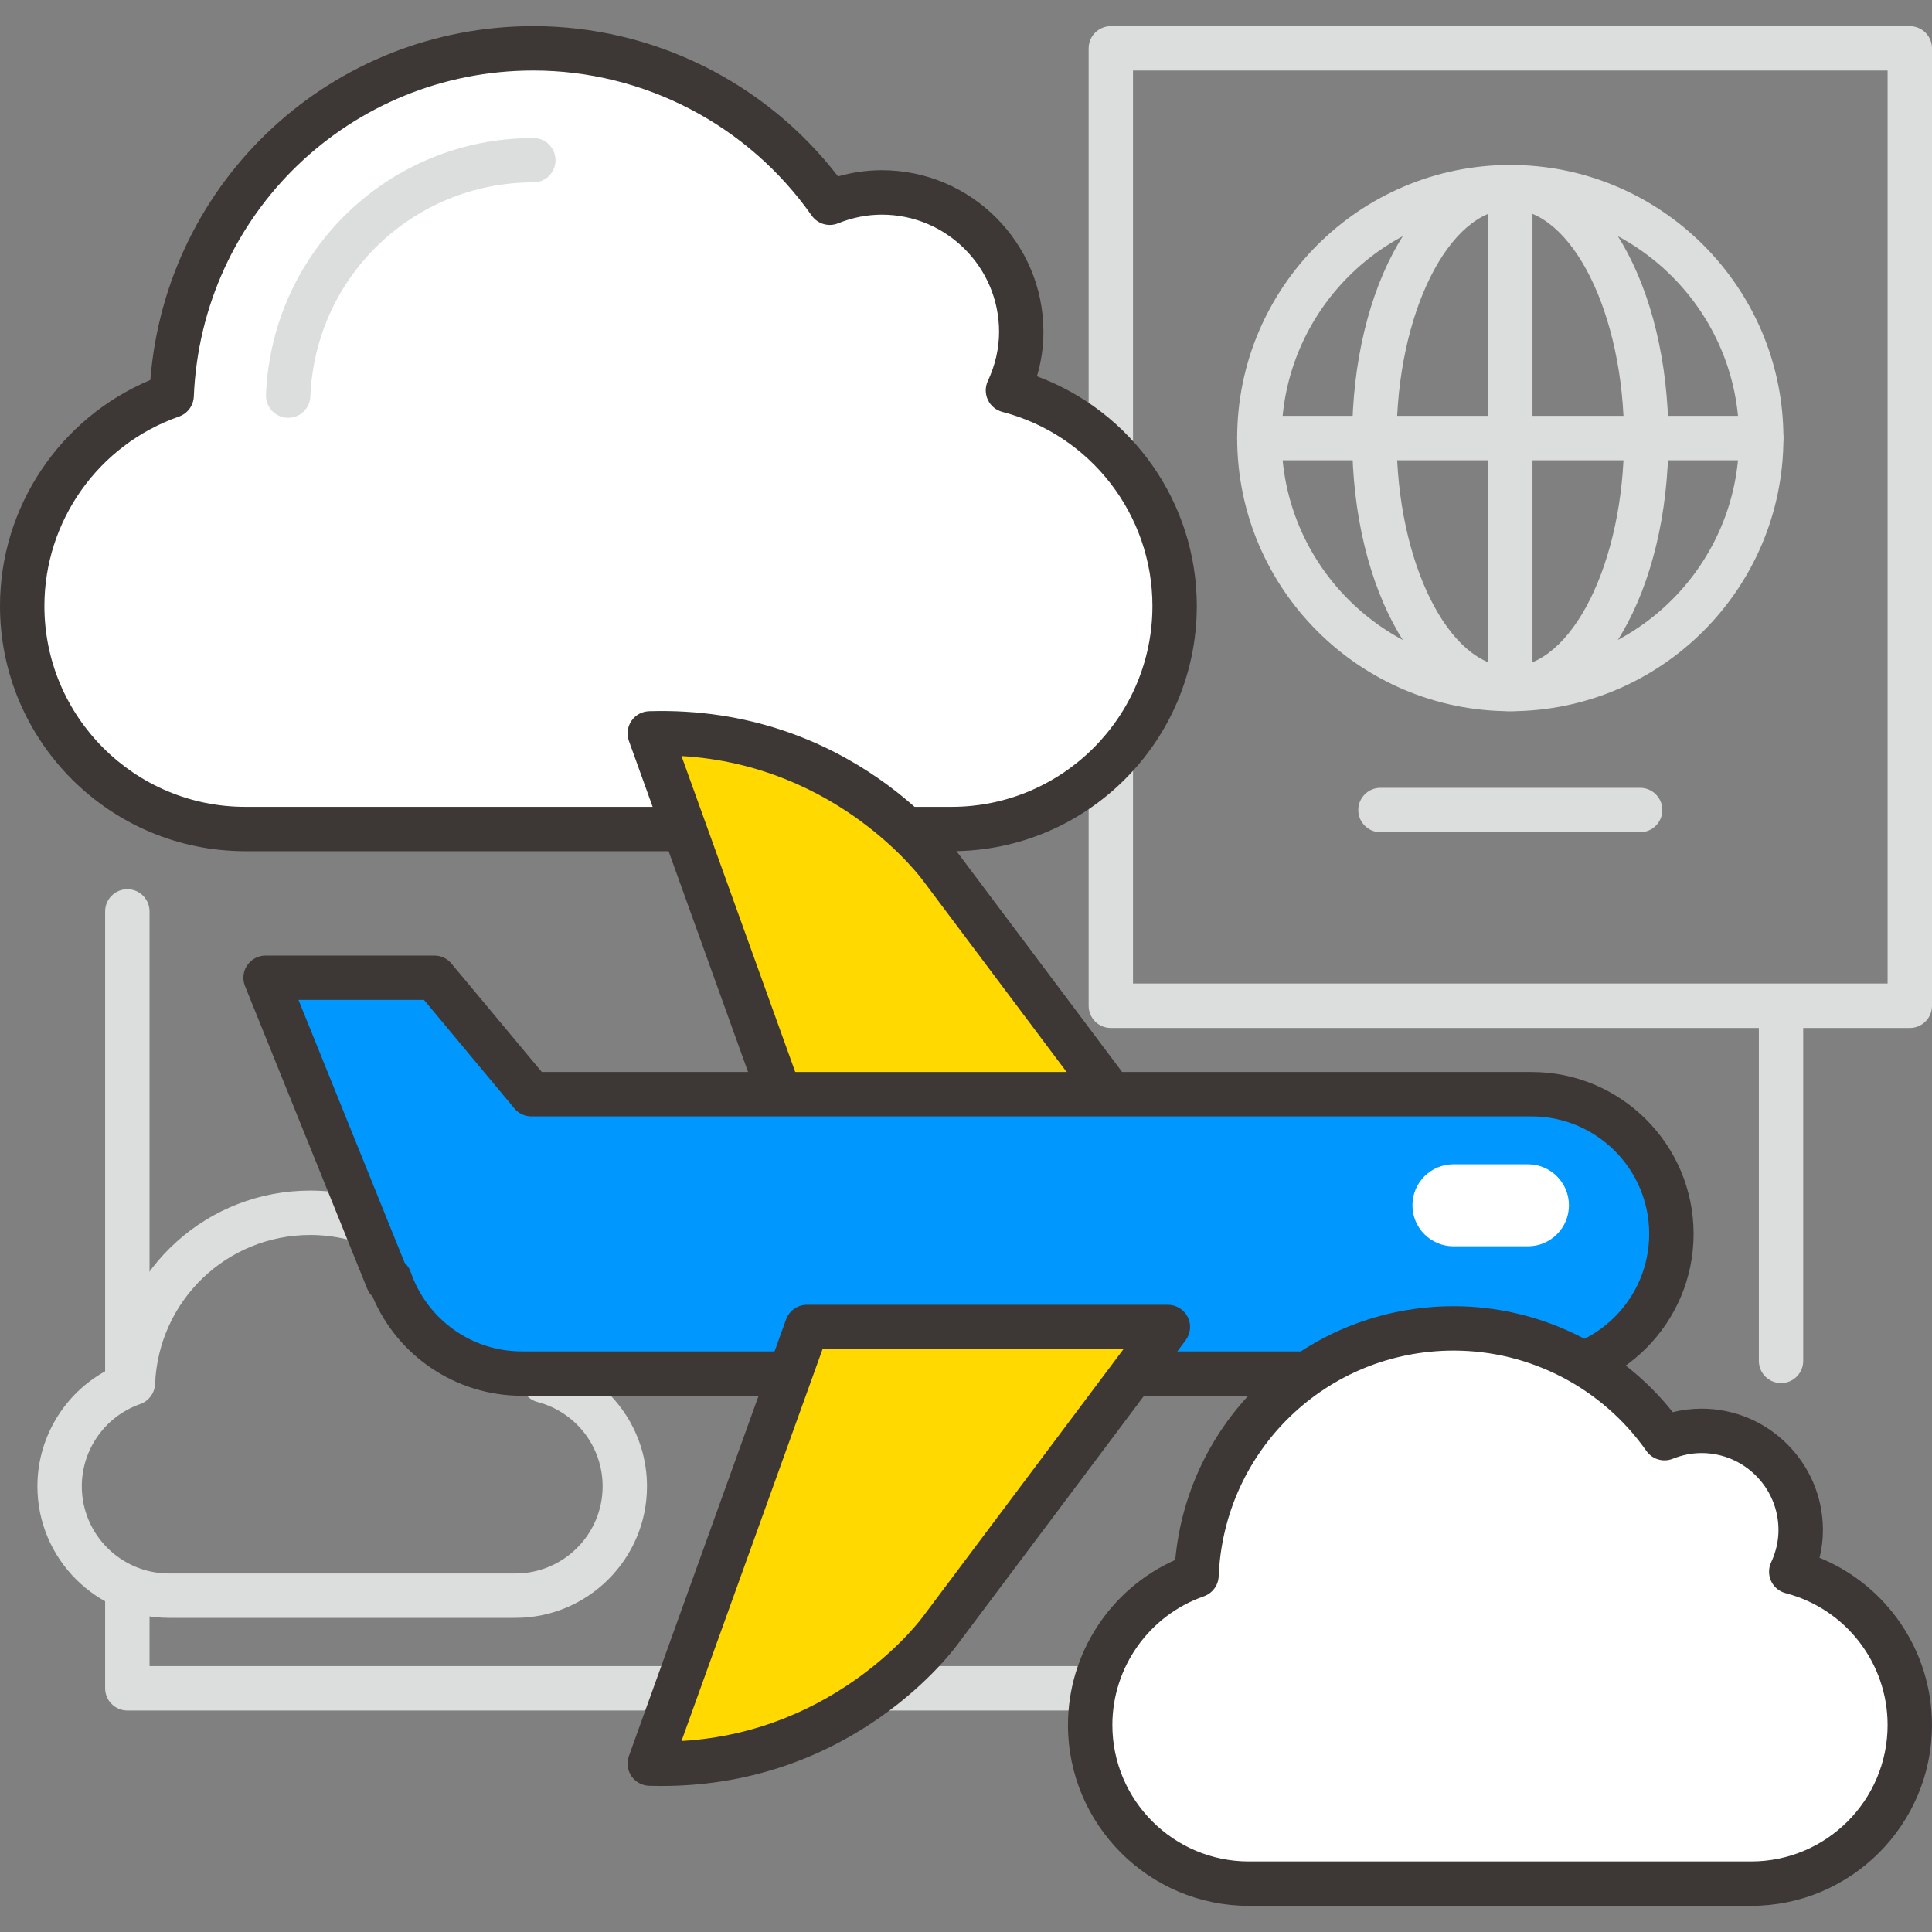 <?xml version="1.0" encoding="utf-8"?>
<!-- Generator: Adobe Illustrator 16.0.0, SVG Export Plug-In . SVG Version: 6.00 Build 0)  -->
<!DOCTYPE svg PUBLIC "-//W3C//DTD SVG 1.1//EN" "http://www.w3.org/Graphics/SVG/1.1/DTD/svg11.dtd">
<svg version="1.1" id="Layer_1" xmlns="http://www.w3.org/2000/svg" xmlns:xlink="http://www.w3.org/1999/xlink" x="0px" y="0px"
	 width="50px" height="50px" viewBox="0 0 50 50" enable-background="new 0 0 50 50" xml:space="preserve">
<rect x="0" y="0" width="50" height="50" fill="#808080" stroke="none"/>
<g>
	<g>
		<path fill="#DCDDDD" d="M29.434,44.268H3.296c-0.317,0-0.575-0.258-0.575-0.574v-2.298c0-0.317,0.257-0.575,0.575-0.575
			s0.574,0.258,0.574,0.575v1.723h25.563c0.317,0,0.574,0.258,0.574,0.575C30.008,44.01,29.751,44.268,29.434,44.268z"/>
		<path fill="#DCDDDD" d="M13.339,41.87H4.374c-1.878,0-3.406-1.528-3.406-3.405c0-1.315,0.76-2.503,1.926-3.065
			c0.292-2.601,2.481-4.588,5.137-4.588c1.541,0,3,0.693,3.979,1.872c0.146-0.028,0.295-0.043,0.444-0.043
			c1.292,0,2.344,1.052,2.344,2.344c0,0.131-0.011,0.261-0.034,0.39c1.19,0.548,1.98,1.746,1.98,3.091
			C16.745,40.342,15.217,41.87,13.339,41.87z M8.031,31.961c-2.163,0-3.927,1.694-4.018,3.857c-0.01,0.235-0.162,0.44-0.384,0.519
			c-0.904,0.316-1.512,1.171-1.512,2.128c0,1.244,1.013,2.256,2.257,2.256h8.966c1.244,0,2.256-1.012,2.256-2.256
			c0-1.025-0.693-1.922-1.686-2.181c-0.165-0.043-0.302-0.157-0.375-0.312c-0.072-0.154-0.073-0.333-0.001-0.487
			c0.077-0.164,0.115-0.333,0.115-0.501c0-0.659-0.536-1.195-1.195-1.195c-0.15,0-0.3,0.03-0.445,0.089
			c-0.248,0.1-0.531,0.016-0.685-0.202C10.568,32.602,9.337,31.961,8.031,31.961z"/>
		<g>
			<g>
				<g>
					<path fill="#DCDDDD" d="M39.087,18.406c-3.897,0-7.069-3.171-7.069-7.069c0-3.897,3.172-7.068,7.069-7.068
						s7.068,3.171,7.068,7.068C46.155,15.235,42.984,18.406,39.087,18.406z M39.087,5.417c-3.265,0-5.92,2.656-5.92,5.92
						c0,3.265,2.655,5.92,5.92,5.92s5.92-2.655,5.92-5.92C45.007,8.073,42.352,5.417,39.087,5.417z"/>
					<path fill="#DCDDDD" d="M39.087,18.406c-2.295,0-4.093-3.105-4.093-7.069s1.798-7.068,4.093-7.068s4.092,3.104,4.092,7.068
						S41.382,18.406,39.087,18.406z M39.087,5.417c-1.596,0-2.943,2.711-2.943,5.92s1.348,5.92,2.943,5.92s2.943-2.711,2.943-5.92
						S40.683,5.417,39.087,5.417z"/>
					<path fill="#DCDDDD" d="M39.087,17.864c-0.317,0-0.574-0.257-0.574-0.574V5.384c0-0.317,0.257-0.574,0.574-0.574
						s0.574,0.257,0.574,0.574V17.29C39.661,17.607,39.404,17.864,39.087,17.864z"/>
					<path fill="#DCDDDD" d="M45.581,11.912H32.593c-0.317,0-0.575-0.258-0.575-0.575s0.258-0.574,0.575-0.574h12.988
						c0.317,0,0.574,0.257,0.574,0.574S45.898,11.912,45.581,11.912z"/>
				</g>
				<path fill="#DCDDDD" d="M49.426,26.604H28.748c-0.317,0-0.574-0.258-0.574-0.575V1.251c0-0.317,0.257-0.574,0.574-0.574h20.678
					C49.743,0.677,50,0.934,50,1.251v24.777C50,26.346,49.743,26.604,49.426,26.604z M29.322,25.454h19.529V1.825H29.322V25.454z"/>
			</g>
			<path fill="#DCDDDD" d="M42.447,21.538h-6.721c-0.317,0-0.574-0.258-0.574-0.575c0-0.316,0.257-0.574,0.574-0.574h6.721
				c0.316,0,0.574,0.258,0.574,0.574C43.021,21.28,42.764,21.538,42.447,21.538z"/>
		</g>
		<g>
			<g>
				<path fill="#FFFFFF" d="M26.086,10.104c0.216-0.463,0.345-0.973,0.345-1.517c0-1.992-1.615-3.607-3.608-3.607
					c-0.478,0-0.93,0.098-1.347,0.266c-1.698-2.413-4.498-3.994-7.673-3.994c-5.048,0-9.153,3.99-9.361,8.987
					c-2.251,0.788-3.868,2.925-3.868,5.444c0,3.188,2.585,5.772,5.773,5.772h18.279c3.188,0,5.773-2.584,5.773-5.772
					C30.399,12.999,28.566,10.751,26.086,10.104z"/>
				<path fill="#3D3736" d="M24.626,22.029H6.347c-3.5,0-6.347-2.847-6.347-6.347c0-2.562,1.549-4.864,3.891-5.848
					c0.408-5.165,4.69-9.158,9.912-9.158c3.087,0,6.003,1.445,7.885,3.889c0.372-0.106,0.752-0.16,1.134-0.16
					c2.306,0,4.182,1.876,4.182,4.182c0,0.389-0.056,0.774-0.168,1.151c2.465,0.914,4.137,3.274,4.137,5.944
					C30.974,19.183,28.126,22.029,24.626,22.029z M13.803,1.825c-4.73,0-8.59,3.706-8.787,8.437
					c-0.01,0.235-0.162,0.441-0.384,0.519c-2.083,0.729-3.483,2.699-3.483,4.902c0,2.866,2.332,5.198,5.198,5.198h18.279
					c2.867,0,5.199-2.332,5.199-5.198c0-2.361-1.598-4.427-3.884-5.023c-0.165-0.043-0.302-0.157-0.375-0.312
					c-0.073-0.154-0.073-0.333-0.001-0.487c0.193-0.413,0.291-0.842,0.291-1.273c0-1.673-1.36-3.033-3.033-3.033
					c-0.382,0-0.764,0.075-1.132,0.224c-0.249,0.101-0.531,0.017-0.685-0.201C19.354,3.228,16.661,1.825,13.803,1.825z"/>
			</g>
			<g>
				<g>
					<g>
						<path fill="#FFD900" d="M20.883,30.28h9.34l-5.875-7.834c0,0-2.561-3.615-7.532-3.465L20.883,30.28z"/>
						<path fill="#3D3736" d="M30.224,30.854h-9.34c-0.242,0-0.458-0.152-0.541-0.38l-4.067-11.299
							c-0.063-0.173-0.038-0.365,0.065-0.518s0.273-0.245,0.458-0.251c5.228-0.159,7.909,3.552,8.019,3.707l5.866,7.821
							c0.131,0.174,0.151,0.406,0.055,0.602C30.641,30.731,30.441,30.854,30.224,30.854z M21.287,29.705h7.788l-5.186-6.914
							c-0.03-0.042-2.186-2.988-6.252-3.225L21.287,29.705z"/>
					</g>
					<g>
						<path fill="#0098FF" d="M39.64,28.316H13.753l-2.511-3.013H6.873l3.164,7.834l0.048-0.032c0.488,1.42,1.832,2.442,3.417,2.442
							H39.64c1.996,0,3.615-1.618,3.615-3.615S41.636,28.316,39.64,28.316z"/>
						<path fill="#3D3736" d="M39.64,36.122H13.502c-1.694,0-3.211-1.021-3.861-2.568c-0.059-0.056-0.105-0.124-0.137-0.201
							L6.341,25.52c-0.072-0.178-0.051-0.379,0.056-0.537s0.285-0.253,0.476-0.253h4.369c0.17,0,0.332,0.076,0.441,0.207
							l2.339,2.806H39.64c2.311,0,4.19,1.88,4.19,4.19S41.95,36.122,39.64,36.122z M10.473,32.682
							c0.07,0.064,0.124,0.146,0.156,0.237c0.422,1.229,1.577,2.055,2.874,2.055H39.64c1.677,0,3.041-1.364,3.041-3.041
							s-1.364-3.041-3.041-3.041H13.753c-0.171,0-0.332-0.076-0.441-0.207l-2.339-2.807H7.725L10.473,32.682z"/>
					</g>
					<g>
						<path fill="#FFD900" d="M20.883,34.343h9.34l-5.875,7.834c0,0-2.561,3.615-7.532,3.465L20.883,34.343z"/>
						<path fill="#3D3736" d="M17.118,46.221c-0.105,0-0.212-0.002-0.319-0.005c-0.184-0.006-0.354-0.1-0.458-0.251
							c-0.104-0.152-0.128-0.345-0.065-0.519l4.067-11.298c0.083-0.228,0.298-0.38,0.541-0.38h9.34c0.218,0,0.417,0.123,0.515,0.317
							c0.097,0.194,0.076,0.428-0.055,0.602l-5.875,7.834C24.71,42.66,22.131,46.221,17.118,46.221z M21.287,34.917l-3.65,10.14
							c4.066-0.236,6.222-3.183,6.244-3.213l5.194-6.927H21.287z"/>
					</g>
				</g>
				<path fill="#FFFFFF" d="M40.604,31.193c0,0.585-0.475,1.061-1.061,1.061h-1.928c-0.586,0-1.061-0.476-1.061-1.061l0,0
					c0-0.586,0.475-1.061,1.061-1.061h1.928C40.13,30.133,40.604,30.607,40.604,31.193L40.604,31.193z"/>
			</g>
			<g>
				<path fill="#FFFFFF" d="M46.358,40.675c0.152-0.329,0.244-0.691,0.244-1.078c0-1.417-1.148-2.566-2.565-2.566
					c-0.34,0-0.661,0.069-0.958,0.189c-1.207-1.717-3.199-2.841-5.457-2.841c-3.59,0-6.51,2.838-6.657,6.392
					c-1.601,0.561-2.751,2.08-2.751,3.872c0,2.268,1.838,4.105,4.105,4.105H45.32c2.268,0,4.105-1.838,4.105-4.105
					C49.426,42.734,48.122,41.135,46.358,40.675z"/>
				<path fill="#3D3736" d="M45.32,49.323H32.319c-2.581,0-4.68-2.1-4.68-4.681c0-1.854,1.101-3.525,2.776-4.271
					c0.344-3.712,3.439-6.566,7.206-6.566c2.21,0,4.3,1.018,5.671,2.743c0.245-0.062,0.494-0.092,0.744-0.092
					c1.731,0,3.141,1.409,3.141,3.141c0,0.242-0.029,0.481-0.087,0.718c1.74,0.71,2.909,2.411,2.909,4.328
					C50,47.224,47.9,49.323,45.32,49.323z M37.622,34.953c-3.275,0-5.947,2.566-6.083,5.842c-0.01,0.235-0.162,0.44-0.385,0.518
					c-1.415,0.495-2.366,1.834-2.366,3.33c0,1.947,1.584,3.531,3.531,3.531H45.32c1.947,0,3.531-1.584,3.531-3.531
					c0-1.604-1.085-3.007-2.639-3.412c-0.165-0.043-0.302-0.157-0.375-0.311c-0.072-0.154-0.072-0.333,0-0.487
					c0.126-0.272,0.19-0.554,0.19-0.836c0-1.099-0.894-1.992-1.991-1.992c-0.25,0-0.501,0.05-0.743,0.147
					c-0.249,0.101-0.531,0.016-0.685-0.202C41.466,35.924,39.602,34.953,37.622,34.953z"/>
			</g>
		</g>
		<path fill="#DCDDDD" d="M46.093,35.794c-0.317,0-0.574-0.257-0.574-0.574v-8.903c0-0.317,0.257-0.575,0.574-0.575
			s0.574,0.258,0.574,0.575v8.903C46.667,35.537,46.41,35.794,46.093,35.794z"/>
		<path fill="#DCDDDD" d="M3.296,36.081c-0.317,0-0.575-0.257-0.575-0.574v-11.92c0-0.316,0.257-0.574,0.575-0.574
			s0.574,0.258,0.574,0.574v11.92C3.87,35.824,3.613,36.081,3.296,36.081z"/>
	</g>
	<path fill="#DCDDDD" d="M7.458,10.813c-0.008,0-0.016,0-0.024,0c-0.317-0.014-0.563-0.281-0.55-0.598
		c0.155-3.726,3.194-6.643,6.919-6.643c0.317,0,0.574,0.257,0.574,0.574s-0.257,0.574-0.574,0.574c-3.107,0-5.642,2.435-5.771,5.541
		C8.02,10.571,7.765,10.813,7.458,10.813z"/>
</g>
</svg>
